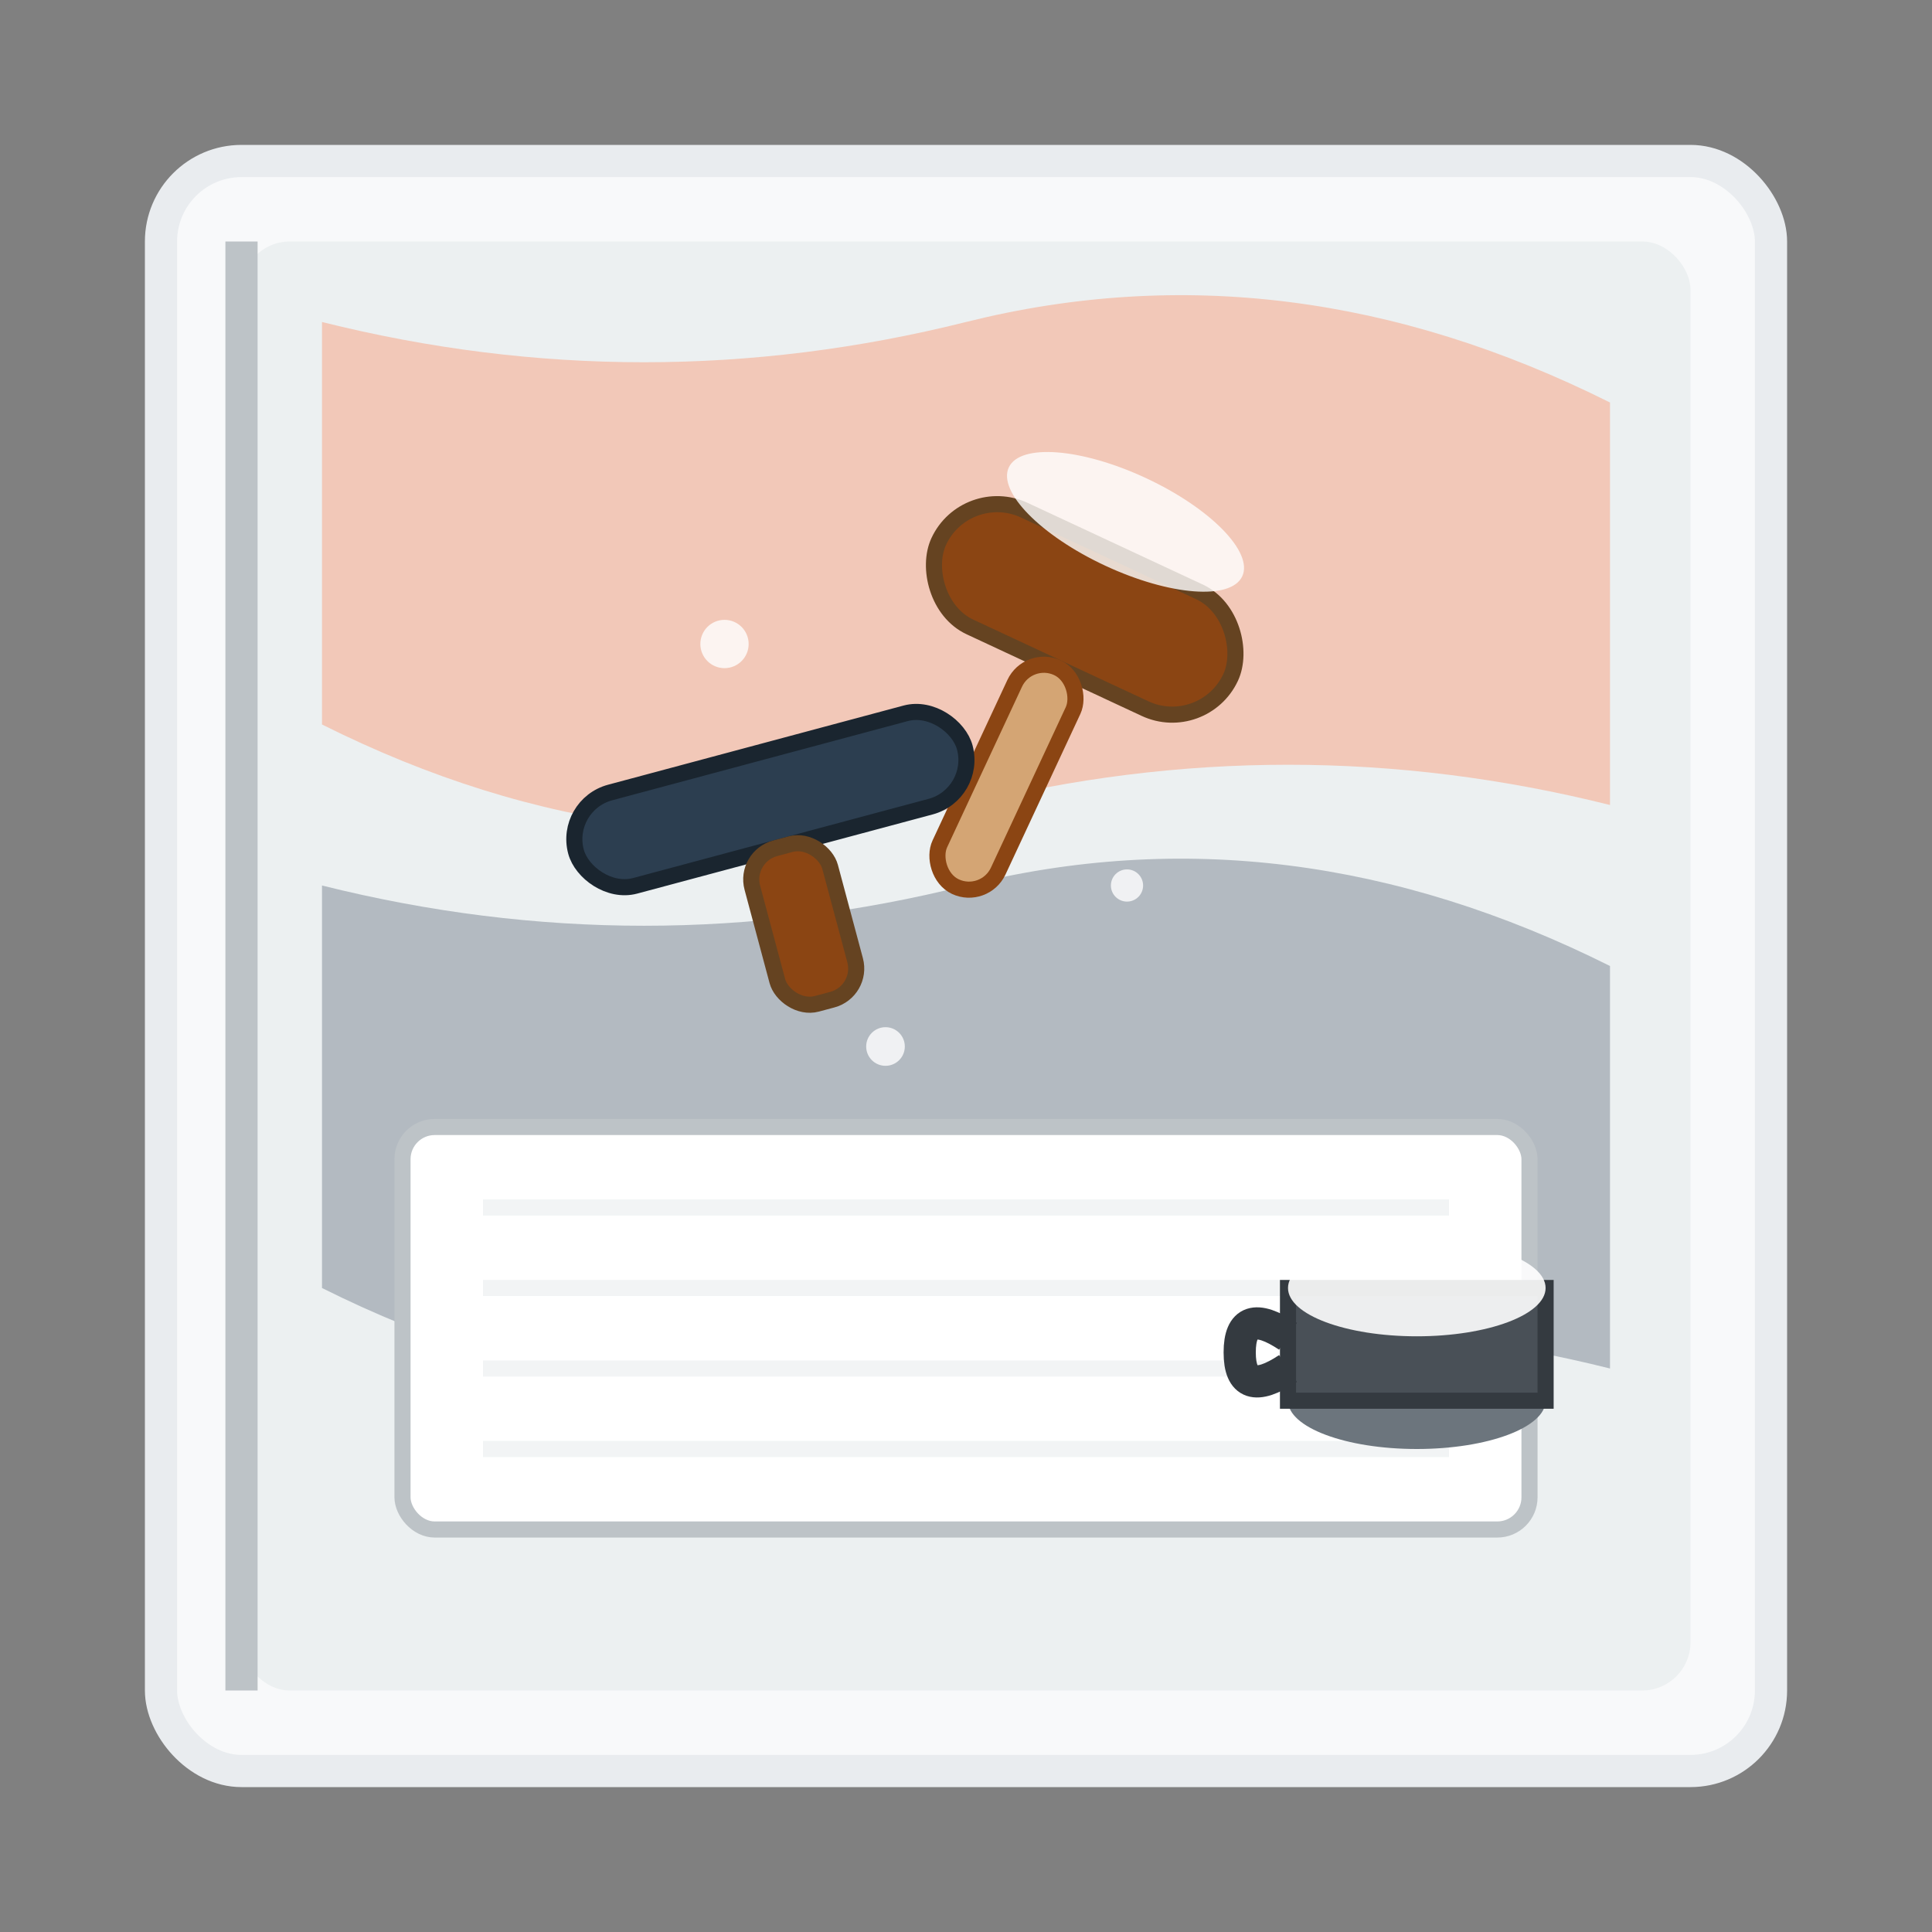 <svg viewBox="0 0 120 120" xmlns="http://www.w3.org/2000/svg">
  <rect x="0" y="0" width="120" height="120" fill="#808080" stroke="none"/>
  <!-- Wall background -->
  <rect x="10" y="10" width="100" height="100" fill="#f8f9fa" stroke="#e9ecef" stroke-width="2" rx="5"/>
  
  <!-- Base wall texture -->
  <rect x="15" y="15" width="90" height="90" fill="#ecf0f1" rx="3"/>
  
  <!-- Plaster application areas -->
  <path d="M20,20 Q40,25 60,20 T100,25 L100,50 Q80,45 60,50 T20,45 Z" fill="#ff6b35" opacity="0.3"/>
  <path d="M20,55 Q40,60 60,55 T100,60 L100,85 Q80,80 60,85 T20,80 Z" fill="#2c3e50" opacity="0.3"/>
  
  <!-- Freshly plastered area -->
  <rect x="25" y="70" width="70" height="25" fill="#ffffff" stroke="#bdc3c7" stroke-width="1" rx="2"/>
  
  <!-- Plaster texture lines -->
  <g stroke="#ecf0f1" stroke-width="1" opacity="0.7">
    <line x1="30" y1="75" x2="90" y2="75"/>
    <line x1="30" y1="80" x2="90" y2="80"/>
    <line x1="30" y1="85" x2="90" y2="85"/>
    <line x1="30" y1="90" x2="90" y2="90"/>
  </g>
  
  <!-- Trowel -->
  <g transform="translate(60, 30) rotate(25)">
    <rect x="0" y="0" width="20" height="8" fill="#8b4513" stroke="#654321" stroke-width="1" rx="4"/>
    <rect x="8" y="8" width="4" height="15" fill="#d4a574" stroke="#8b4513" stroke-width="1" rx="2"/>
    
    <!-- Plaster on trowel -->
    <ellipse cx="10" cy="-2" rx="8" ry="3" fill="#ffffff" opacity="0.8"/>
  </g>
  
  <!-- Float/smoothing tool -->
  <g transform="translate(35, 50) rotate(-15)">
    <rect x="0" y="0" width="25" height="6" fill="#2c3e50" stroke="#1a252f" stroke-width="1" rx="3"/>
    <rect x="10" y="6" width="5" height="10" fill="#8b4513" stroke="#654321" stroke-width="1" rx="2"/>
  </g>
  
  <!-- Bucket -->
  <g transform="translate(80, 75)">
    <ellipse cx="8" cy="12" rx="8" ry="3" fill="#6c757d"/>
    <rect x="0" y="5" width="16" height="7" fill="#495057" stroke="#343a40" stroke-width="1"/>
    <ellipse cx="8" cy="5" rx="8" ry="3" fill="#ffffff" opacity="0.9"/>
    
    <!-- Handle -->
    <path d="M0,8 Q-3,6 -3,9 Q-3,12 0,10" fill="none" stroke="#343a40" stroke-width="2"/>
  </g>
  
  <!-- Plaster drops/texture -->
  <circle cx="45" cy="40" r="1.5" fill="#ffffff" opacity="0.8"/>
  <circle cx="70" cy="55" r="1" fill="#ffffff" opacity="0.8"/>
  <circle cx="55" cy="65" r="1.2" fill="#ffffff" opacity="0.8"/>
  
  <!-- Wall corner edge -->
  <line x1="15" y1="15" x2="15" y2="105" stroke="#bdc3c7" stroke-width="2"/>
</svg>
